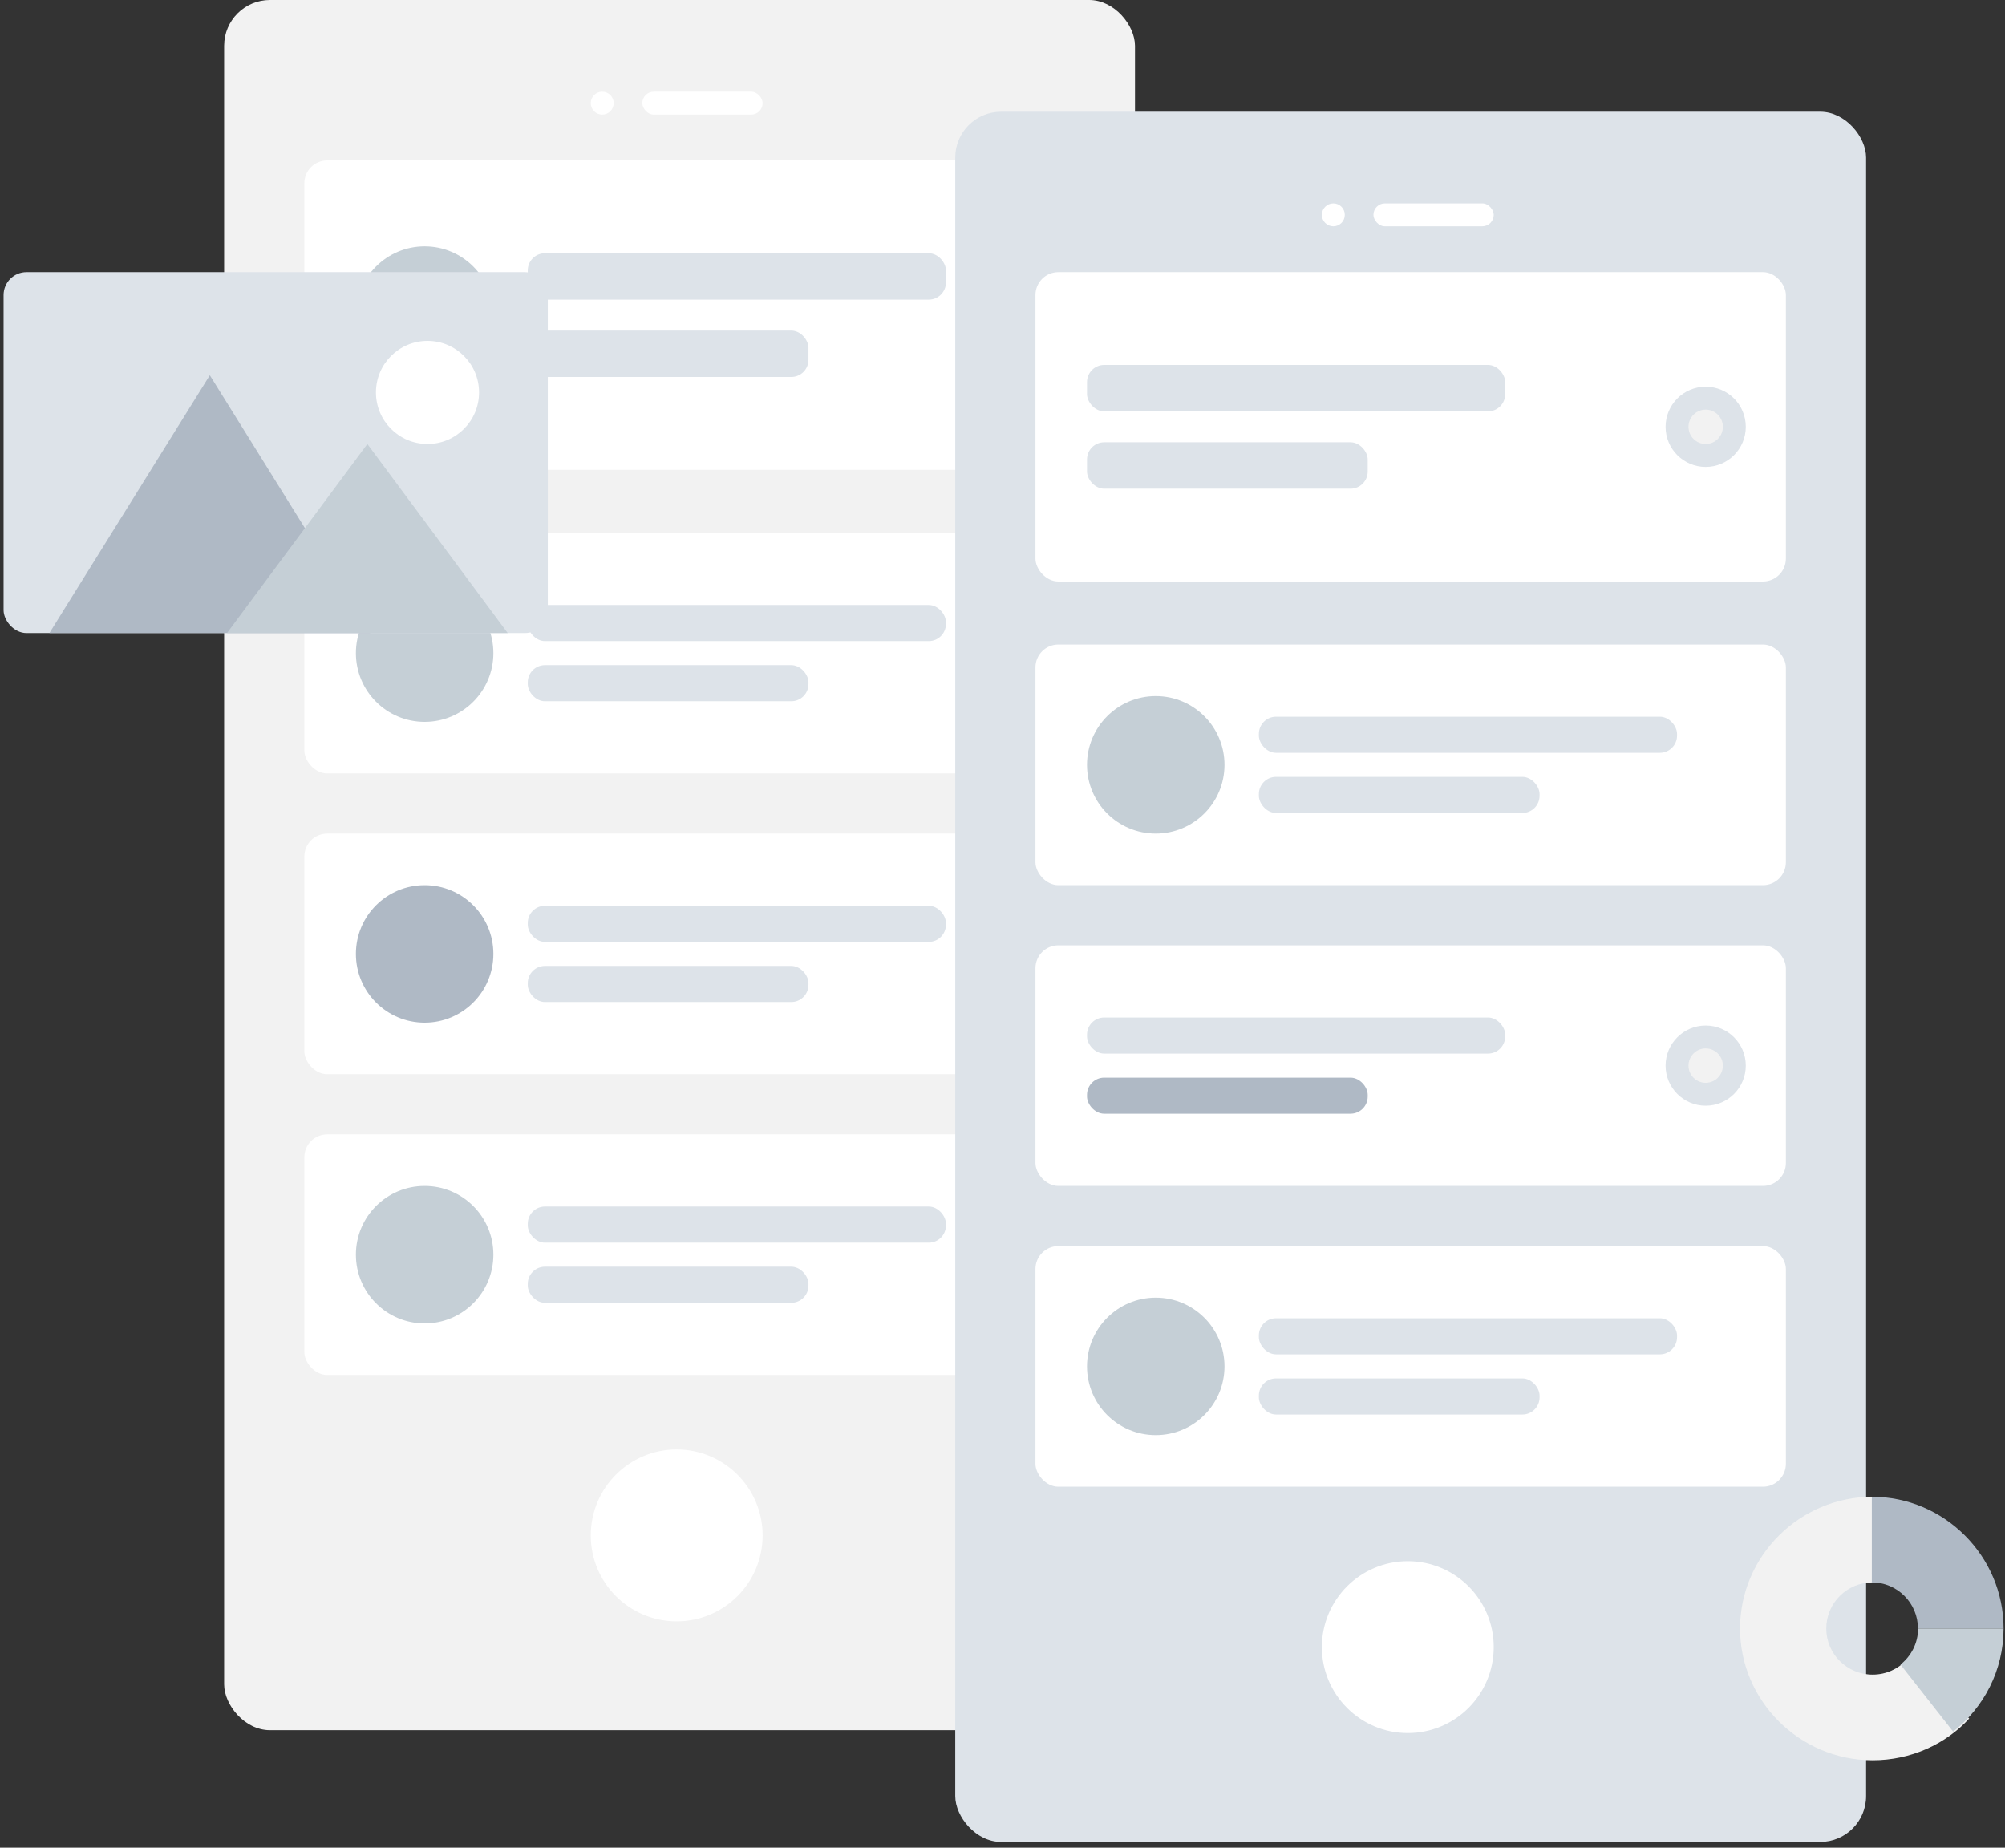 
<svg width="280px" height="258px" viewBox="0 0 280 258" version="1.1" xmlns="http://www.w3.org/2000/svg" xmlns:xlink="http://www.w3.org/1999/xlink">
    <rect x="0" y="0" width="280" height="258" fill="#333333" stroke="none"/>
    <!-- Generator: Sketch 51.3 (57544) - http://www.bohemiancoding.com/sketch -->
    <desc>Created with Sketch.</desc>
    <defs></defs>
    <g id="Webpages-Desktop" stroke="none" stroke-width="1" fill="none" fill-rule="evenodd">
        <g id="Home-≥1200px-V1" transform="translate(-354, -1441)">
            <g id="Scene/Whiteboard" transform="translate(300, 1441)">
                <g id="Mobile3" transform="translate(85.3, 0)">
                    <rect id="Container" fill="#F2F2F2" x="0" y="0" width="127.2" height="241.6" rx="6.4"></rect>
                    <circle id="Touch" fill="#FFFFFF" cx="63.2" cy="214.4" r="12"></circle>
                    <g id="Camera" transform="translate(51.2, 12.8)" fill="#FFFFFF">
                        <circle id="Lens" cx="1.6" cy="1.6" r="1.6"></circle>
                        <rect id="Sensor" x="7.2" y="0" width="16.8" height="3.2" rx="1.6"></rect>
                    </g>
                    <g id="Rows" transform="translate(11.2, 22.4)">
                        <g id="Row">
                            <rect id="Background" fill="#FFFFFF" x="0" y="0" width="104.8" height="43.2" rx="3.2"></rect>
                            <g id="Text" transform="translate(31.2, 12.96)" fill="#DDE3E9">
                                <rect id="Name" x="0" y="0" width="58.4" height="6.48" rx="2.4"></rect>
                                <rect id="Name" x="0" y="10.8" width="39.2" height="6.48" rx="2.4"></rect>
                            </g>
                            <circle id="Avatar" fill="#C5CFD6" cx="16.8" cy="21.6" r="9.6"></circle>
                        </g>
                        <g id="Row" transform="translate(0, 52)">
                            <rect id="Background" fill="#FFFFFF" x="0" y="0" width="104.8" height="33.6" rx="3.2"></rect>
                            <g id="Text" transform="translate(31.2, 10.08)" fill="#DDE3E9">
                                <rect id="Name" x="0" y="0" width="58.4" height="5.04" rx="2.4"></rect>
                                <rect id="Name" x="0" y="8.4" width="39.2" height="5.04" rx="2.4"></rect>
                            </g>
                            <circle id="Avatar" fill="#C5CFD6" cx="16.8" cy="16.8" r="9.6"></circle>
                        </g>
                        <g id="Row" transform="translate(0, 94)">
                            <rect id="Background" fill="#FFFFFF" x="0" y="0" width="104.8" height="33.6" rx="3.2"></rect>
                            <g id="Text" transform="translate(31.2, 10.08)" fill="#DDE3E9">
                                <rect id="Name" x="0" y="0" width="58.4" height="5.04" rx="2.4"></rect>
                                <rect id="Name" x="0" y="8.4" width="39.2" height="5.04" rx="2.4"></rect>
                            </g>
                            <circle id="Avatar" fill="#AFB9C5" cx="16.8" cy="16.8" r="9.6"></circle>
                        </g>
                        <g id="Row" transform="translate(0, 136)">
                            <rect id="Background" fill="#FFFFFF" x="0" y="0" width="104.8" height="33.6" rx="3.2"></rect>
                            <g id="Text" transform="translate(31.2, 10.08)" fill="#DDE3E9">
                                <rect id="Name" x="0" y="0" width="58.4" height="5.04" rx="2.4"></rect>
                                <rect id="Name" x="0" y="8.4" width="39.2" height="5.04" rx="2.4"></rect>
                            </g>
                            <circle id="Avatar" fill="#C5CFD6" cx="16.8" cy="16.8" r="9.6"></circle>
                        </g>
                    </g>
                </g>
                <g id="Mobile3" transform="translate(149, 15.6)">
                    <rect id="Container" fill="#DDE3E9" x="38.4" y="0" width="127.2" height="241.6" rx="6.4"></rect>
                    <circle id="Touch" fill="#FFFFFF" cx="101.6" cy="214.4" r="12"></circle>
                    <g id="Camera" transform="translate(89.6, 12.8)" fill="#FFFFFF">
                        <circle id="Lens" cx="1.6" cy="1.6" r="1.6"></circle>
                        <rect id="Sensor" x="7.2" y="0" width="16.8" height="3.2" rx="1.6"></rect>
                    </g>
                    <g id="Rows" transform="translate(49.6, 22.4)">
                        <g id="Row">
                            <rect id="Container" fill="#FFFFFF" x="0" y="0" width="104.8" height="43.2" rx="3.2"></rect>
                            <g id="Text-Stuff" transform="translate(7.2, 12.96)" fill="#DDE3E9">
                                <rect id="Label" x="0" y="0" width="58.4" height="6.48" rx="2.4"></rect>
                                <rect id="Label" x="0" y="10.8" width="39.2" height="6.48" rx="2.4"></rect>
                            </g>
                            <g id="Check" transform="translate(88, 16)">
                                <circle id="Background" fill="#DDE3E9" cx="5.6" cy="5.6" r="5.6"></circle>
                                <circle id="Indicator" fill="#F2F2F2" cx="5.6" cy="5.6" r="2.4"></circle>
                            </g>
                        </g>
                        <g id="Row" transform="translate(0, 52)">
                            <rect id="Background" fill="#FFFFFF" x="0" y="0" width="104.8" height="33.6" rx="3.2"></rect>
                            <g id="Text" transform="translate(31.2, 10.08)" fill="#DDE3E9">
                                <rect id="Name" x="0" y="0" width="58.4" height="5.04" rx="2.4"></rect>
                                <rect id="Name" x="0" y="8.4" width="39.2" height="5.04" rx="2.4"></rect>
                            </g>
                            <circle id="Avatar" fill="#C5CFD6" cx="16.8" cy="16.8" r="9.6"></circle>
                        </g>
                        <g id="Row" transform="translate(0, 94)">
                            <rect id="Container" fill="#FFFFFF" x="0" y="0" width="104.8" height="33.6" rx="3.2"></rect>
                            <g id="Text-Stuff" transform="translate(7.2, 10.08)">
                                <rect id="Label" fill="#DDE3E9" x="0" y="0" width="58.4" height="5.04" rx="2.4"></rect>
                                <rect id="Label" fill="#AFB9C5" x="0" y="8.4" width="39.2" height="5.04" rx="2.4"></rect>
                            </g>
                            <g id="Check" transform="translate(88, 11.2)">
                                <circle id="Background" fill="#DDE3E9" cx="5.6" cy="5.6" r="5.6"></circle>
                                <circle id="Indicator" fill="#F2F2F2" cx="5.6" cy="5.6" r="2.4"></circle>
                            </g>
                        </g>
                        <g id="Row" transform="translate(0, 136)">
                            <rect id="Background" fill="#FFFFFF" x="0" y="0" width="104.8" height="33.6" rx="3.2"></rect>
                            <g id="Text" transform="translate(31.2, 10.08)" fill="#DDE3E9">
                                <rect id="Name" x="0" y="0" width="58.4" height="5.04" rx="2.4"></rect>
                                <rect id="Name" x="0" y="8.4" width="39.2" height="5.04" rx="2.4"></rect>
                            </g>
                            <circle id="Avatar" fill="#C5CFD6" cx="16.8" cy="16.8" r="9.6"></circle>
                        </g>
                    </g>
                </g>
                <g id="Chart" transform="translate(297, 209)">
                    <path d="M23.241,22.803 C22.058,24.054 20.383,24.84 18.52,24.84 C14.94,24.84 12.038,21.957 12.038,18.4 C12.038,14.843 14.94,11.96 18.52,11.96 L18.52,0 C8.336,0 0,8.282 0,18.4 C0,28.518 8.336,36.8 18.52,36.8 C23.87,36.8 28.704,34.552 32,30.975 L23.241,22.803 Z" id="Value" fill="#F2F2F2"></path>
                    <path d="M18.4,0 L18.4,11.96 C21.957,11.96 24.84,14.843 24.84,18.4 L36.8,18.4 C36.8,8.282 28.518,0 18.4,0 Z" id="Value" fill="#AFB9C5"></path>
                    <path d="M24.858,18.4 C24.858,20.444 23.895,22.261 22.4,23.434 L29.757,32.8 C34.04,29.447 36.8,24.25 36.8,18.4 L24.858,18.4 Z" id="Value" fill="#C5CFD6"></path>
                </g>
                <g id="Image" transform="translate(54.5, 38)">
                    <path d="M38.406,41.589 C38.402,41.597 38.399,41.605 38.394,41.615 C38.399,41.607 38.406,41.575 38.406,41.589" id="Fill-35" fill="#C5CFD6"></path>
                    <path d="M38.398,41.601 C38.398,41.603 38.397,41.606 38.397,41.609 C38.397,41.601 38.411,41.577 38.398,41.601" id="Fill-37" fill="#C5CFD6"></path>
                    <path d="M38.454,41.466 C38.443,41.498 38.428,41.528 38.415,41.56 C38.422,41.544 38.428,41.531 38.435,41.515 C38.268,41.931 38.374,41.661 38.454,41.466" id="Fill-39" fill="#C5CFD6"></path>
                    <path d="M38.418,41.562 C38.412,41.577 38.405,41.593 38.399,41.607 C38.352,41.697 38.418,41.562 38.418,41.562" id="Fill-41" fill="#C5CFD6"></path>
                    <polygon id="Fill-43" fill="#C5CFD6" points="38.4 41.601 38.4 41.601 38.4 41.599"></polygon>
                    <path d="M38.399,41.602 C38.399,41.6 38.399,41.6 38.401,41.598 C38.399,41.6 38.399,41.6 38.399,41.602" id="Fill-45" fill="#C5CFD6"></path>
                    <path d="M38.392,41.613 C38.382,41.632 38.436,41.539 38.392,41.613" id="Fill-47" fill="#C5CFD6"></path>
                    <path d="M38.398,41.602 L38.402,41.598 C38.4,41.6 38.4,41.602 38.398,41.602" id="Fill-49" fill="#C5CFD6"></path>
                    <rect id="Photo-Background" fill="#DDE3E9" x="0" y="0" width="76" height="50.4" rx="3.2"></rect>
                    <g id="icons8-night_landscape" transform="translate(6.4, 14.4)">
                        <polygon id="Mountains" fill="#AFB9C5" points="22.4 0 0 36 44.8 36"></polygon>
                        <polygon id="Mountains" fill="#C5CFD6" points="44.4 9.6 24.8 36 64 36"></polygon>
                    </g>
                    <circle id="Sun" fill="#FFFFFF" cx="59.2" cy="16.8" r="7.2"></circle>
                </g>
            </g>
        </g>
    </g>
</svg>
